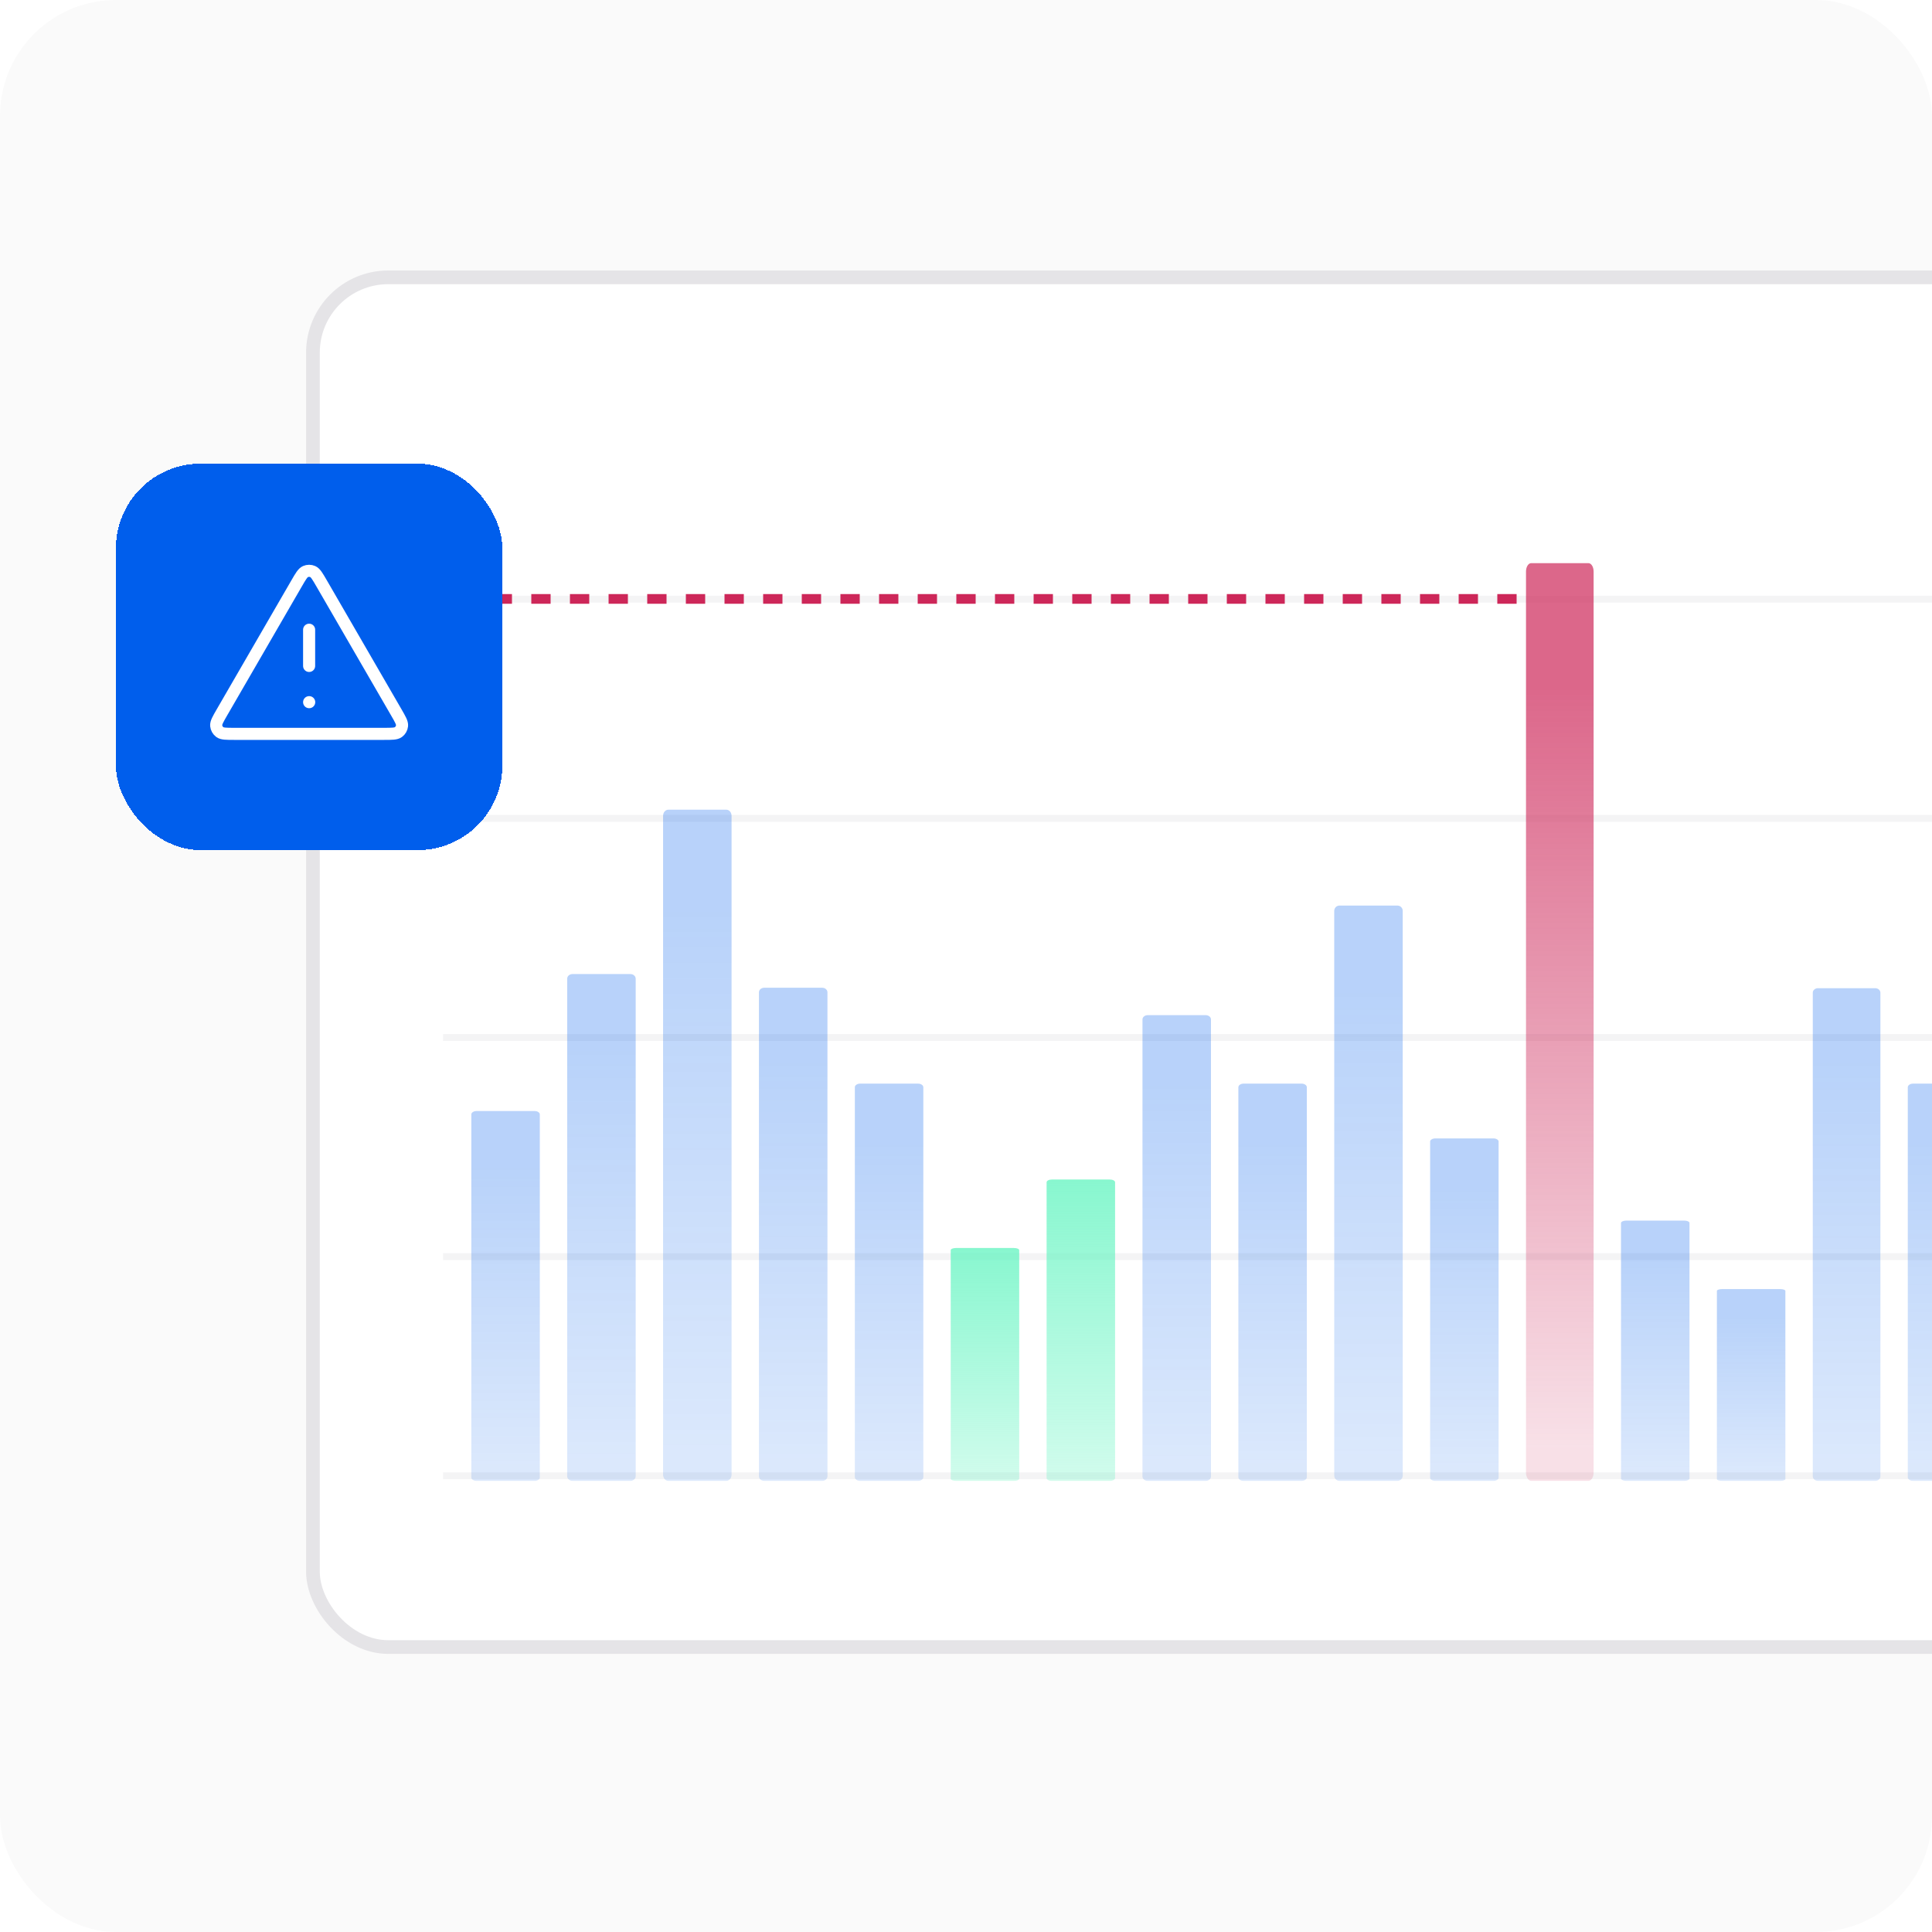 <svg width="200" height="200" viewBox="0 0 200 200" fill="none" xmlns="http://www.w3.org/2000/svg">
<g clip-path="url(#clip0_4611_129071)">
<rect width="200" height="200" rx="12" fill="#FAFAFA"/>
<rect x="32.395" y="28.709" width="238.211" height="141.792" rx="7.799" fill="white" stroke="#E5E4E7" stroke-width="1.418"/>
<path d="M45.865 62.03L257.135 62.03" stroke="#F4F4F5" stroke-width="0.709"/>
<path d="M45.865 84.717L257.135 84.717" stroke="#F4F4F5" stroke-width="0.709"/>
<path d="M45.865 107.404L257.135 107.404" stroke="#F4F4F5" stroke-width="0.709"/>
<path d="M45.865 130.09H257.135" stroke="#F4F4F5" stroke-width="0.709"/>
<path d="M45.865 152.777H257.135" stroke="#F4F4F5" stroke-width="0.709"/>
<path d="M55.881 152.945L55.881 115.364C55.881 115.17 55.637 115.013 55.337 115.013L49.335 115.013C49.035 115.013 48.791 115.17 48.791 115.364L48.791 152.945C48.791 153.139 49.035 153.297 49.335 153.297L55.337 153.297C55.637 153.297 55.881 153.139 55.881 152.945Z" fill="url(#paint0_linear_4611_129071)" fill-opacity="0.7"/>
<path d="M65.806 152.815L65.806 101.316C65.806 101.049 65.562 100.834 65.262 100.834L59.261 100.834C58.96 100.834 58.716 101.049 58.716 101.315L58.716 152.815C58.716 153.081 58.96 153.297 59.261 153.297L65.262 153.297C65.562 153.297 65.806 153.081 65.806 152.815Z" fill="url(#paint1_linear_4611_129071)" fill-opacity="0.7"/>
<path d="M75.732 152.659L75.732 84.457C75.732 84.105 75.488 83.819 75.187 83.819L69.186 83.819C68.886 83.819 68.642 84.105 68.642 84.457L68.642 152.659C68.642 153.011 68.886 153.297 69.186 153.297L75.187 153.297C75.488 153.297 75.732 153.011 75.732 152.659Z" fill="url(#paint2_linear_4611_129071)" fill-opacity="0.7"/>
<path d="M85.657 152.828L85.657 102.72C85.657 102.462 85.413 102.252 85.113 102.252L79.112 102.252C78.811 102.252 78.567 102.462 78.567 102.72L78.567 152.828C78.567 153.087 78.811 153.297 79.112 153.297L85.113 153.297C85.413 153.297 85.657 153.087 85.657 152.828Z" fill="url(#paint3_linear_4611_129071)" fill-opacity="0.7"/>
<path d="M95.582 152.919L95.582 112.555C95.582 112.346 95.339 112.177 95.038 112.177L89.037 112.177C88.736 112.177 88.493 112.346 88.493 112.555L88.493 152.919C88.493 153.128 88.736 153.297 89.037 153.297L95.038 153.297C95.339 153.297 95.582 153.128 95.582 152.919Z" fill="url(#paint4_linear_4611_129071)" fill-opacity="0.7"/>
<path d="M105.508 153.075L105.508 129.413C105.508 129.291 105.264 129.192 104.964 129.192L98.962 129.192C98.662 129.192 98.418 129.291 98.418 129.413L98.418 153.075C98.418 153.198 98.662 153.297 98.962 153.297L104.964 153.297C105.264 153.297 105.508 153.198 105.508 153.075Z" fill="url(#paint5_linear_4611_129071)" fill-opacity="0.8"/>
<path d="M115.433 153.01L115.433 122.389C115.433 122.231 115.19 122.103 114.889 122.103L108.888 122.103C108.587 122.103 108.344 122.231 108.344 122.389L108.344 153.01C108.344 153.169 108.587 153.297 108.888 153.297L114.889 153.297C115.19 153.297 115.433 153.169 115.433 153.01Z" fill="url(#paint6_linear_4611_129071)" fill-opacity="0.8"/>
<path d="M125.359 152.854L125.359 105.53C125.359 105.286 125.115 105.088 124.815 105.088L118.813 105.088C118.513 105.088 118.269 105.286 118.269 105.53L118.269 152.854C118.269 153.099 118.513 153.297 118.813 153.297L124.815 153.297C125.115 153.297 125.359 153.099 125.359 152.854Z" fill="url(#paint7_linear_4611_129071)" fill-opacity="0.7"/>
<path d="M135.284 152.919L135.284 112.555C135.284 112.346 135.041 112.177 134.74 112.177L128.739 112.177C128.438 112.177 128.195 112.346 128.195 112.555L128.195 152.919C128.195 153.128 128.438 153.297 128.739 153.297L134.74 153.297C135.041 153.297 135.284 153.128 135.284 152.919Z" fill="url(#paint8_linear_4611_129071)" fill-opacity="0.7"/>
<path d="M145.21 152.75L145.21 94.291C145.21 93.989 144.966 93.744 144.665 93.744L138.664 93.744C138.364 93.744 138.12 93.989 138.12 94.291L138.12 152.75C138.12 153.052 138.364 153.297 138.664 153.297L144.665 153.297C144.966 153.297 145.21 153.052 145.21 152.75Z" fill="url(#paint9_linear_4611_129071)" fill-opacity="0.7"/>
<path d="M155.135 152.971L155.135 118.174C155.135 117.995 154.892 117.849 154.591 117.849L148.59 117.849C148.289 117.849 148.046 117.995 148.046 118.174L148.046 152.971C148.046 153.151 148.289 153.297 148.59 153.297L154.591 153.297C154.892 153.297 155.135 153.151 155.135 152.971Z" fill="url(#paint10_linear_4611_129071)" fill-opacity="0.7"/>
<path d="M164.971 152.424L164.971 59.169C164.971 58.687 164.73 58.297 164.434 58.297L158.508 58.297C158.211 58.297 157.971 58.687 157.971 59.169L157.971 152.424C157.971 152.906 158.211 153.297 158.508 153.297L164.434 153.297C164.73 153.297 164.971 152.906 164.971 152.424Z" fill="url(#paint11_linear_4611_129071)" fill-opacity="0.7"/>
<path d="M174.896 153.05L174.896 126.604C174.896 126.467 174.653 126.356 174.352 126.356L168.351 126.356C168.05 126.356 167.807 126.467 167.807 126.604L167.807 153.05C167.807 153.186 168.05 153.297 168.351 153.297L174.352 153.297C174.653 153.297 174.896 153.186 174.896 153.05Z" fill="url(#paint12_linear_4611_129071)" fill-opacity="0.7"/>
<path d="M184.822 153.115L184.822 133.628C184.822 133.528 184.578 133.446 184.278 133.446L178.276 133.446C177.976 133.446 177.732 133.528 177.732 133.628L177.732 153.115C177.732 153.215 177.976 153.297 178.276 153.297L184.278 153.297C184.578 153.297 184.822 153.215 184.822 153.115Z" fill="url(#paint13_linear_4611_129071)" fill-opacity="0.7"/>
<path d="M194.658 152.829L194.658 102.765C194.658 102.507 194.417 102.297 194.12 102.297L188.195 102.297C187.898 102.297 187.658 102.507 187.658 102.765L187.658 152.829C187.658 153.087 187.898 153.297 188.195 153.297L194.12 153.297C194.417 153.297 194.658 153.087 194.658 152.829Z" fill="url(#paint14_linear_4611_129071)" fill-opacity="0.7"/>
<path d="M204.583 152.919L204.583 112.555C204.583 112.346 204.34 112.177 204.039 112.177L198.038 112.177C197.737 112.177 197.494 112.346 197.494 112.555L197.494 152.919C197.494 153.128 197.737 153.297 198.038 153.297L204.039 153.297C204.34 153.297 204.583 153.128 204.583 152.919Z" fill="url(#paint15_linear_4611_129071)" fill-opacity="0.7"/>
<path d="M39 62H158" stroke="#CD2759" stroke-dasharray="2 2"/>
<g filter="url(#filter0_dd_4611_129071)">
<rect x="12" y="42" width="40" height="40" rx="8.75" fill="#005EEC" shape-rendering="crispEdges"/>
<path d="M22.991 67.717L30.702 54.398C31.128 53.662 31.341 53.294 31.619 53.171C31.861 53.063 32.138 53.063 32.381 53.171C32.659 53.294 32.872 53.662 33.298 54.398L41.009 67.717C41.437 68.456 41.65 68.825 41.619 69.128C41.591 69.393 41.453 69.633 41.238 69.79C40.991 69.969 40.564 69.969 39.711 69.969H24.289C23.435 69.969 23.009 69.969 22.762 69.79C22.547 69.633 22.409 69.393 22.381 69.128C22.349 68.825 22.563 68.456 22.991 67.717Z" stroke="white" stroke-width="1.252" stroke-linecap="round" stroke-linejoin="round"/>
<path d="M32 59.188V62.938M32 66.688H32.009" stroke="white" stroke-width="1.25" stroke-linecap="round" stroke-linejoin="round"/>
</g>
</g>
<defs>
<filter id="filter0_dd_4611_129071" x="6" y="40" width="52" height="52" filterUnits="userSpaceOnUse" color-interpolation-filters="sRGB">
<feFlood flood-opacity="0" result="BackgroundImageFix"/>
<feColorMatrix in="SourceAlpha" type="matrix" values="0 0 0 0 0 0 0 0 0 0 0 0 0 0 0 0 0 0 127 0" result="hardAlpha"/>
<feMorphology radius="2" operator="erode" in="SourceAlpha" result="effect1_dropShadow_4611_129071"/>
<feOffset dy="2"/>
<feGaussianBlur stdDeviation="2"/>
<feComposite in2="hardAlpha" operator="out"/>
<feColorMatrix type="matrix" values="0 0 0 0 0.063 0 0 0 0 0.094 0 0 0 0 0.157 0 0 0 0.06 0"/>
<feBlend mode="normal" in2="BackgroundImageFix" result="effect1_dropShadow_4611_129071"/>
<feColorMatrix in="SourceAlpha" type="matrix" values="0 0 0 0 0 0 0 0 0 0 0 0 0 0 0 0 0 0 127 0" result="hardAlpha"/>
<feMorphology radius="2" operator="erode" in="SourceAlpha" result="effect2_dropShadow_4611_129071"/>
<feOffset dy="4"/>
<feGaussianBlur stdDeviation="4"/>
<feComposite in2="hardAlpha" operator="out"/>
<feColorMatrix type="matrix" values="0 0 0 0 0.063 0 0 0 0 0.094 0 0 0 0 0.157 0 0 0 0.1 0"/>
<feBlend mode="normal" in2="effect1_dropShadow_4611_129071" result="effect2_dropShadow_4611_129071"/>
<feBlend mode="normal" in="SourceGraphic" in2="effect2_dropShadow_4611_129071" result="shape"/>
</filter>
<linearGradient id="paint0_linear_4611_129071" x1="51.66" y1="120.293" x2="51.66" y2="151.977" gradientUnits="userSpaceOnUse">
<stop stop-color="#005EEC" stop-opacity="0.4"/>
<stop offset="1" stop-color="#005EEC" stop-opacity="0.2"/>
</linearGradient>
<linearGradient id="paint1_linear_4611_129071" x1="61.585" y1="108.07" x2="61.585" y2="151.488" gradientUnits="userSpaceOnUse">
<stop stop-color="#005EEC" stop-opacity="0.4"/>
<stop offset="1" stop-color="#005EEC" stop-opacity="0.2"/>
</linearGradient>
<linearGradient id="paint2_linear_4611_129071" x1="71.511" y1="93.402" x2="71.511" y2="150.901" gradientUnits="userSpaceOnUse">
<stop stop-color="#005EEC" stop-opacity="0.4"/>
<stop offset="1" stop-color="#005EEC" stop-opacity="0.2"/>
</linearGradient>
<linearGradient id="paint3_linear_4611_129071" x1="81.436" y1="109.292" x2="81.436" y2="151.537" gradientUnits="userSpaceOnUse">
<stop stop-color="#005EEC" stop-opacity="0.4"/>
<stop offset="1" stop-color="#005EEC" stop-opacity="0.2"/>
</linearGradient>
<linearGradient id="paint4_linear_4611_129071" x1="91.361" y1="117.849" x2="91.361" y2="151.879" gradientUnits="userSpaceOnUse">
<stop stop-color="#005EEC" stop-opacity="0.4"/>
<stop offset="1" stop-color="#005EEC" stop-opacity="0.2"/>
</linearGradient>
<linearGradient id="paint5_linear_4611_129071" x1="101.287" y1="126.997" x2="101.287" y2="155.997" gradientUnits="userSpaceOnUse">
<stop stop-color="#62F4C0"/>
<stop offset="1" stop-color="#62F4C0" stop-opacity="0.3"/>
</linearGradient>
<linearGradient id="paint6_linear_4611_129071" x1="111.212" y1="119.262" x2="111.212" y2="156.791" gradientUnits="userSpaceOnUse">
<stop stop-color="#62F4C0"/>
<stop offset="1" stop-color="#62F4C0" stop-opacity="0.3"/>
</linearGradient>
<linearGradient id="paint7_linear_4611_129071" x1="121.138" y1="111.737" x2="121.138" y2="151.635" gradientUnits="userSpaceOnUse">
<stop stop-color="#005EEC" stop-opacity="0.4"/>
<stop offset="1" stop-color="#005EEC" stop-opacity="0.2"/>
</linearGradient>
<linearGradient id="paint8_linear_4611_129071" x1="131.063" y1="117.849" x2="131.063" y2="151.879" gradientUnits="userSpaceOnUse">
<stop stop-color="#005EEC" stop-opacity="0.4"/>
<stop offset="1" stop-color="#005EEC" stop-opacity="0.2"/>
</linearGradient>
<linearGradient id="paint9_linear_4611_129071" x1="140.989" y1="101.958" x2="140.989" y2="151.243" gradientUnits="userSpaceOnUse">
<stop stop-color="#005EEC" stop-opacity="0.4"/>
<stop offset="1" stop-color="#005EEC" stop-opacity="0.2"/>
</linearGradient>
<linearGradient id="paint10_linear_4611_129071" x1="150.914" y1="122.738" x2="150.914" y2="152.075" gradientUnits="userSpaceOnUse">
<stop stop-color="#005EEC" stop-opacity="0.4"/>
<stop offset="1" stop-color="#005EEC" stop-opacity="0.2"/>
</linearGradient>
<linearGradient id="paint11_linear_4611_129071" x1="160.803" y1="71.4" x2="160.803" y2="150.021" gradientUnits="userSpaceOnUse">
<stop stop-color="#CD2759"/>
<stop offset="1" stop-color="#CD2759" stop-opacity="0.2"/>
</linearGradient>
<linearGradient id="paint12_linear_4611_129071" x1="170.675" y1="130.072" x2="170.675" y2="152.368" gradientUnits="userSpaceOnUse">
<stop stop-color="#005EEC" stop-opacity="0.4"/>
<stop offset="1" stop-color="#005EEC" stop-opacity="0.2"/>
</linearGradient>
<linearGradient id="paint13_linear_4611_129071" x1="180.601" y1="136.184" x2="180.601" y2="152.612" gradientUnits="userSpaceOnUse">
<stop stop-color="#005EEC" stop-opacity="0.4"/>
<stop offset="1" stop-color="#005EEC" stop-opacity="0.2"/>
</linearGradient>
<linearGradient id="paint14_linear_4611_129071" x1="190.49" y1="109.331" x2="190.49" y2="151.538" gradientUnits="userSpaceOnUse">
<stop stop-color="#005EEC" stop-opacity="0.4"/>
<stop offset="1" stop-color="#005EEC" stop-opacity="0.2"/>
</linearGradient>
<linearGradient id="paint15_linear_4611_129071" x1="200.362" y1="117.849" x2="200.362" y2="151.879" gradientUnits="userSpaceOnUse">
<stop stop-color="#005EEC" stop-opacity="0.4"/>
<stop offset="1" stop-color="#005EEC" stop-opacity="0.2"/>
</linearGradient>
<clipPath id="clip0_4611_129071">
<rect width="200" height="200" rx="12" fill="white"/>
</clipPath>
</defs>
</svg>
